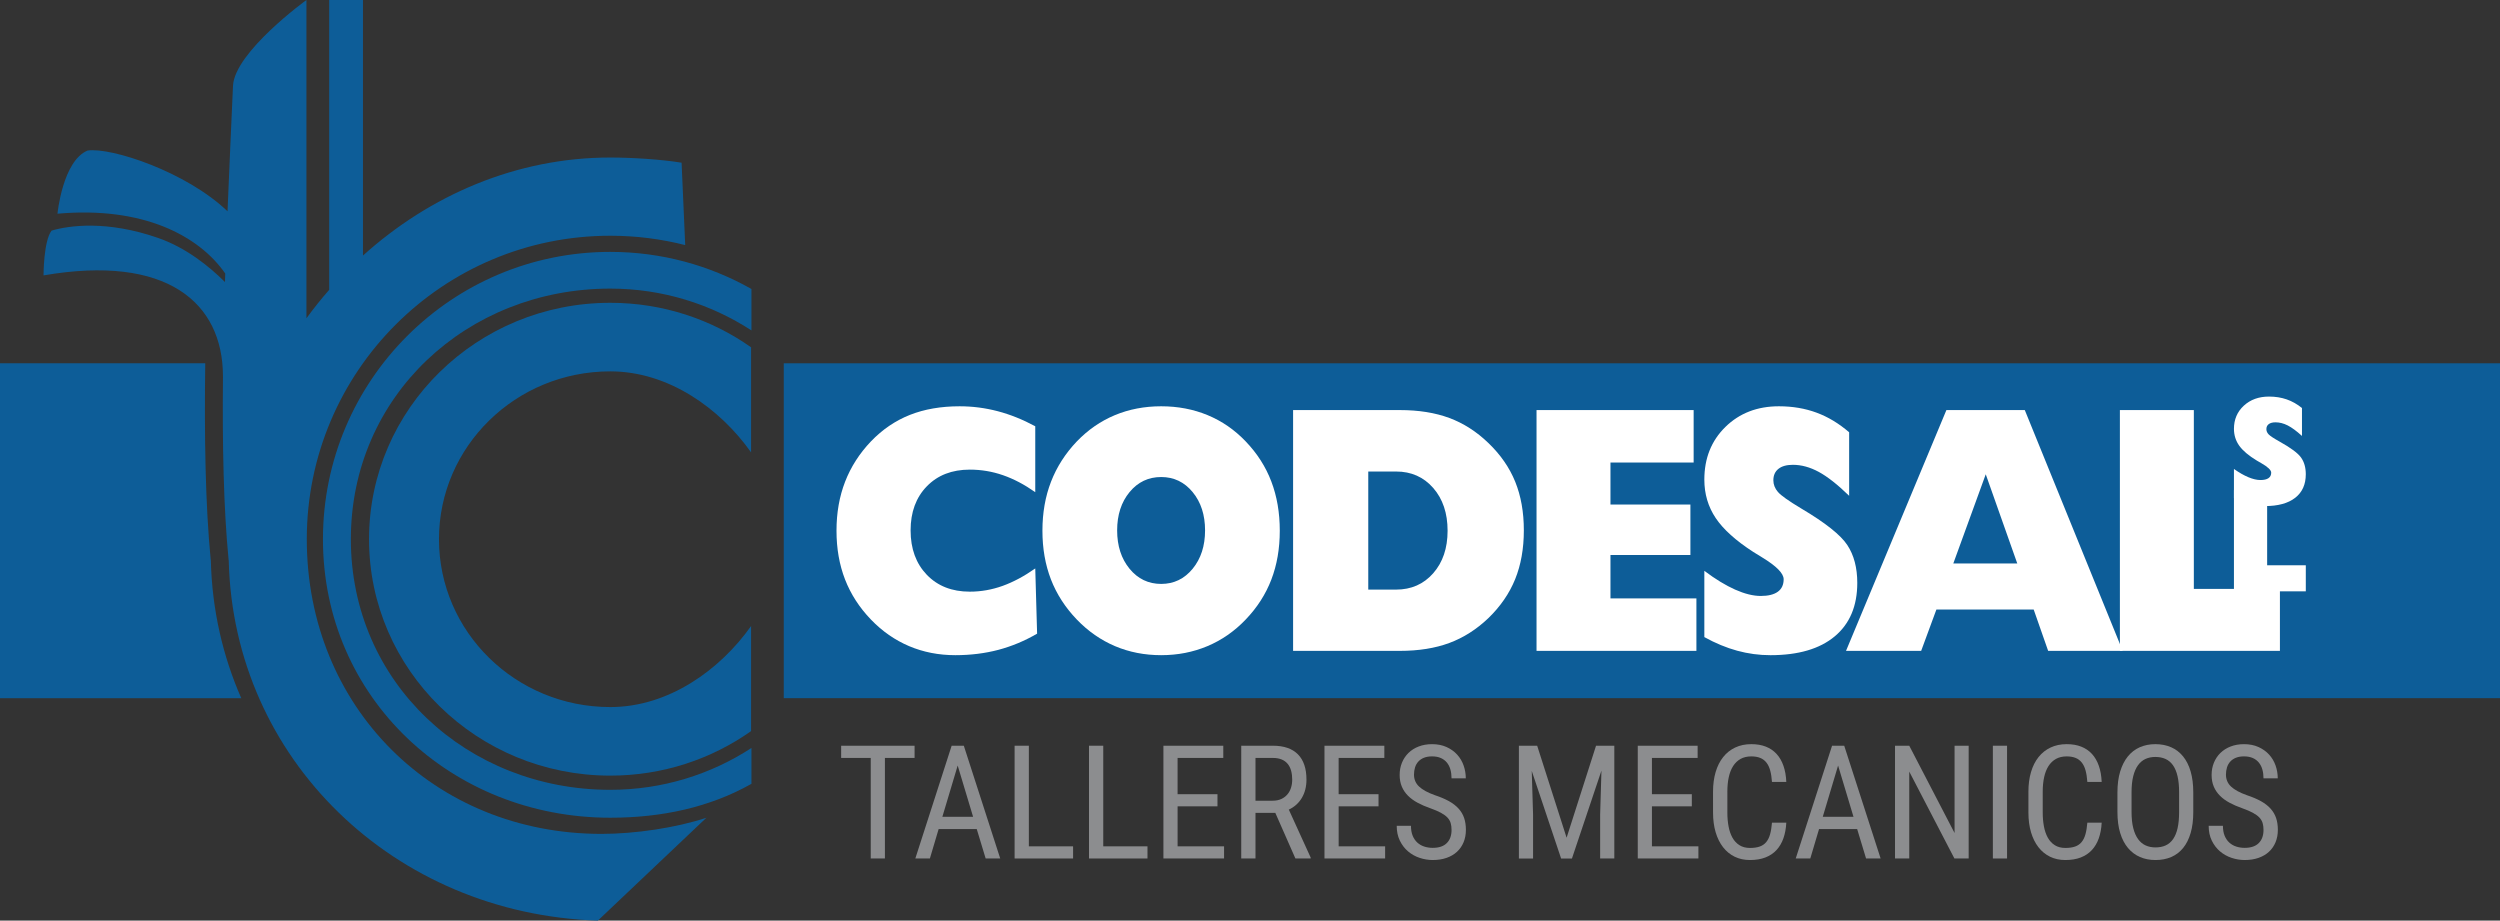 <?xml version="1.0" encoding="utf-8"?>
<!-- Generator: Adobe Illustrator 14.0.0, SVG Export Plug-In . SVG Version: 6.00 Build 43363)  -->
<!DOCTYPE svg PUBLIC "-//W3C//DTD SVG 1.1//EN" "http://www.w3.org/Graphics/SVG/1.1/DTD/svg11.dtd">
<svg version="1.1" id="Capa_1" xmlns="http://www.w3.org/2000/svg" xmlns:xlink="http://www.w3.org/1999/xlink" x="0px" y="0px"
	 width="283.688px" height="104.465px" viewBox="0 0 283.688 104.465" enable-background="new 0 0 283.688 104.465"
	 xml:space="preserve">
<rect x="0" y="0" width="283.688" height="104.465" fill="#333333" stroke="none"/>
<g>
	<rect x="88.938" y="41.225" fill="#0D5D98" width="194.75" height="38"/>
	<path fill="#FFFFFF" d="M253.497,56.524v-3.308c0.584,0.411,1.131,0.725,1.639,0.937c0.508,0.211,0.965,0.319,1.369,0.319
		c0.398,0,0.701-0.07,0.908-0.211c0.208-0.141,0.313-0.349,0.313-0.625c0-0.291-0.383-0.655-1.146-1.091
		c-0.209-0.121-0.367-0.212-0.477-0.275c-0.928-0.561-1.596-1.124-2-1.688c-0.403-0.564-0.605-1.204-0.605-1.921
		c0-1.064,0.374-1.941,1.123-2.629c0.748-0.687,1.699-1.031,2.852-1.031c0.726,0,1.396,0.106,2.007,0.318
		c0.612,0.212,1.191,0.539,1.737,0.98v3.17c-0.617-0.561-1.158-0.958-1.621-1.194c-0.465-0.234-0.924-0.352-1.377-0.352
		c-0.334,0-0.59,0.067-0.771,0.202c-0.18,0.133-0.27,0.324-0.27,0.571c0,0.212,0.082,0.406,0.246,0.584
		c0.163,0.177,0.578,0.453,1.244,0.824c1.279,0.71,2.096,1.318,2.451,1.823c0.354,0.504,0.532,1.134,0.532,1.89
		c0,1.153-0.399,2.042-1.2,2.668s-1.943,0.941-3.43,0.941c-0.602,0-1.191-0.076-1.773-0.223
		C254.665,57.053,254.081,56.827,253.497,56.524z"/>
	<g>
		<path fill="#FFFFFF" d="M117.477,55.85c-1.221-0.859-2.439-1.502-3.655-1.924c-1.215-0.423-2.474-0.635-3.776-0.635
			c-2.023,0-3.649,0.632-4.875,1.895c-1.228,1.262-1.84,2.93-1.84,5c0,2.082,0.613,3.762,1.84,5.039
			c1.227,1.275,2.852,1.914,4.875,1.914c1.267,0,2.509-0.219,3.724-0.654c1.215-0.438,2.451-1.098,3.707-1.982l0.209,7.402
			c-1.408,0.82-2.873,1.432-4.396,1.836c-1.524,0.402-3.152,0.605-4.884,0.605c-1.884,0-3.631-0.342-5.242-1.025
			s-3.056-1.689-4.335-3.018c-1.314-1.367-2.293-2.885-2.939-4.551c-0.646-1.668-0.968-3.51-0.968-5.527
			c0-2.031,0.325-3.887,0.977-5.566c0.651-1.68,1.628-3.204,2.93-4.571c1.302-1.354,2.776-2.356,4.422-3.008
			c1.646-0.651,3.526-0.977,5.643-0.977c1.465,0,2.904,0.186,4.317,0.557s2.834,0.94,4.265,1.709V55.85z"/>
		<path fill="#FFFFFF" d="M118.29,60.225c0-2.031,0.325-3.887,0.976-5.566c0.651-1.68,1.627-3.204,2.929-4.571
			c1.267-1.315,2.705-2.308,4.314-2.979c1.61-0.671,3.362-1.006,5.256-1.006c1.895,0,3.652,0.335,5.273,1.006
			c1.621,0.671,3.059,1.663,4.315,2.979c1.301,1.354,2.272,2.871,2.911,4.551c0.64,1.68,0.959,3.541,0.959,5.586
			c0,2.031-0.319,3.879-0.959,5.547c-0.639,1.666-1.609,3.176-2.911,4.531c-1.267,1.328-2.714,2.334-4.341,3.018
			c-1.627,0.684-3.376,1.025-5.248,1.025c-1.882,0-3.628-0.342-5.239-1.025c-1.609-0.684-3.053-1.689-4.332-3.018
			c-1.313-1.367-2.292-2.885-2.938-4.551C118.612,64.084,118.29,62.243,118.29,60.225z M126.768,60.186
			c0,1.758,0.47,3.209,1.41,4.355c0.941,1.145,2.137,1.719,3.587,1.719c1.44,0,2.629-0.574,3.57-1.719
			c0.94-1.146,1.41-2.598,1.41-4.355s-0.47-3.207-1.41-4.346c-0.941-1.141-2.13-1.709-3.57-1.709c-1.451,0-2.646,0.569-3.587,1.709
			C127.238,56.979,126.768,58.428,126.768,60.186z"/>
		<path fill="#FFFFFF" d="M146.734,73.858V46.533h12.106c2.139,0,4.015,0.3,5.625,0.898c1.611,0.599,3.085,1.543,4.422,2.832
			c1.385,1.328,2.402,2.796,3.053,4.405c0.652,1.607,0.978,3.447,0.978,5.518s-0.329,3.916-0.985,5.537
			c-0.658,1.621-1.672,3.096-3.045,4.424c-1.337,1.275-2.811,2.213-4.422,2.813c-1.61,0.598-3.486,0.898-5.625,0.898H146.734z
			 M155.264,53.506v13.399h3.157c1.721,0,3.125-0.619,4.213-1.855c1.087-1.238,1.631-2.846,1.631-4.824
			c0-1.992-0.544-3.611-1.631-4.854c-1.088-1.244-2.492-1.866-4.213-1.866H155.264z"/>
		<path fill="#FFFFFF" d="M174.358,73.858V46.533h17.828v5.957h-9.438v4.766h9.071v5.723h-9.071v4.922h9.752v5.957H174.358z"/>
		<path fill="#FFFFFF" d="M193.4,72.295v-7.52c1.245,0.938,2.407,1.646,3.489,2.129c1.081,0.48,2.053,0.723,2.913,0.723
			c0.849,0,1.493-0.16,1.937-0.479c0.441-0.32,0.662-0.791,0.662-1.416c0-0.664-0.814-1.492-2.441-2.48
			c-0.442-0.273-0.779-0.482-1.012-0.625c-1.978-1.277-3.396-2.557-4.257-3.838c-0.86-1.283-1.291-2.738-1.291-4.365
			c0-2.422,0.796-4.415,2.39-5.977s3.617-2.344,6.07-2.344c1.547,0,2.972,0.241,4.274,0.723c1.302,0.481,2.535,1.224,3.698,2.227
			v7.208c-1.314-1.277-2.466-2.181-3.454-2.715c-0.989-0.534-1.966-0.801-2.931-0.801c-0.709,0-1.256,0.153-1.64,0.459
			s-0.575,0.739-0.575,1.299c0,0.48,0.174,0.924,0.523,1.328c0.348,0.402,1.232,1.027,2.65,1.875
			c2.722,1.613,4.46,2.994,5.217,4.141c0.756,1.145,1.133,2.578,1.133,4.297c0,2.617-0.852,4.639-2.555,6.064
			c-1.704,1.426-4.138,2.139-7.301,2.139c-1.279,0-2.538-0.17-3.776-0.508C195.885,73.499,194.645,72.985,193.4,72.295z"/>
		<path fill="#FFFFFF" d="M209.477,73.858l11.391-27.325h8.896l11.111,27.325h-8.46l-1.64-4.688h-11.043l-1.727,4.688H209.477z
			 M221.653,63.936h7.256l-3.576-10.118L221.653,63.936z"/>
		<path fill="#FFFFFF" d="M240.555,73.858V46.533h8.391v20.293h9.768v7.031H240.555z"/>
	</g>
	<path fill="#FFFFFF" d="M253.497,67.102v-11.49h3.768v8.533h4.386v2.957H253.497z"/>
	<g>
		<path fill="#8C8D8F" d="M103.781,86.008h-3.366v11.408h-1.608V86.008h-3.357V84.62h8.332V86.008z"/>
		<path fill="#8C8D8F" d="M110.836,94.077h-4.324l-0.993,3.34h-1.652l4.122-12.797h1.38l4.131,12.797h-1.652L110.836,94.077z
			 M106.934,92.688h3.489l-1.749-5.818L106.934,92.688z"/>
		<path fill="#8C8D8F" d="M116.749,96.038h5.019v1.379h-6.636V84.62h1.617V96.038z"/>
		<path fill="#8C8D8F" d="M125.192,96.038h5.019v1.379h-6.636V84.62h1.617V96.038z"/>
		<path fill="#8C8D8F" d="M138.154,91.502h-4.526v4.535h5.273v1.379h-6.882V84.62h6.794v1.389h-5.186v4.113h4.526V91.502z"/>
		<path fill="#8C8D8F" d="M144.717,92.241h-2.25v5.176h-1.617V84.62h3.586c1.254,0,2.203,0.328,2.848,0.98
			c0.645,0.654,0.967,1.609,0.967,2.869c0,0.791-0.175,1.48-0.523,2.07c-0.349,0.588-0.842,1.033-1.48,1.332l2.479,5.439v0.105
			h-1.732L144.717,92.241z M142.467,90.86h1.952c0.369,0,0.691-0.063,0.967-0.189c0.275-0.125,0.505-0.295,0.689-0.51
			c0.185-0.213,0.324-0.465,0.418-0.756c0.094-0.289,0.141-0.602,0.141-0.936c0-0.369-0.041-0.703-0.123-1.006
			c-0.082-0.301-0.211-0.561-0.387-0.777s-0.403-0.385-0.682-0.502s-0.613-0.176-1.006-0.176h-1.969V90.86z"/>
		<path fill="#8C8D8F" d="M156.43,91.502h-4.526v4.535h5.273v1.379h-6.882V84.62h6.794v1.389h-5.186v4.113h4.526V91.502z"/>
		<path fill="#8C8D8F" d="M164.715,94.182c0-0.299-0.033-0.563-0.101-0.791s-0.192-0.438-0.374-0.629
			c-0.182-0.189-0.428-0.369-0.738-0.535c-0.311-0.168-0.711-0.338-1.203-0.514c-0.527-0.182-1.006-0.389-1.434-0.621
			c-0.428-0.23-0.792-0.496-1.094-0.799c-0.302-0.301-0.535-0.646-0.699-1.033s-0.246-0.828-0.246-1.326s0.087-0.959,0.26-1.385
			c0.173-0.424,0.419-0.793,0.738-1.107c0.319-0.313,0.706-0.559,1.16-0.734s0.959-0.264,1.516-0.264
			c0.621,0,1.171,0.109,1.648,0.326s0.879,0.504,1.204,0.861s0.569,0.77,0.733,1.238s0.246,0.953,0.246,1.451h-1.617
			c0-0.357-0.042-0.689-0.127-0.994s-0.219-0.568-0.4-0.791s-0.411-0.395-0.689-0.518s-0.611-0.186-0.998-0.186
			c-0.357,0-0.664,0.053-0.922,0.158s-0.471,0.25-0.638,0.436c-0.167,0.184-0.29,0.402-0.369,0.654s-0.118,0.527-0.118,0.826
			c0,0.539,0.193,0.99,0.58,1.354s0.984,0.689,1.793,0.977c0.621,0.205,1.154,0.432,1.6,0.68c0.445,0.25,0.81,0.533,1.094,0.85
			s0.492,0.67,0.624,1.063s0.198,0.838,0.198,1.336c0,0.521-0.088,0.994-0.264,1.416s-0.427,0.781-0.752,1.08
			s-0.719,0.529-1.182,0.689c-0.463,0.162-0.984,0.242-1.564,0.242c-0.504,0-1.001-0.082-1.49-0.246s-0.926-0.408-1.31-0.734
			c-0.384-0.324-0.694-0.73-0.932-1.217s-0.356-1.049-0.356-1.688h1.617c0,0.439,0.064,0.816,0.193,1.129
			c0.129,0.314,0.307,0.574,0.532,0.779s0.487,0.355,0.786,0.451c0.299,0.098,0.619,0.146,0.959,0.146
			c0.709,0,1.242-0.182,1.6-0.545S164.715,94.809,164.715,94.182z"/>
		<path fill="#8C8D8F" d="M174.431,84.62l3.34,10.441l3.34-10.441h2.074v12.797h-1.608v-4.982l0.149-4.992l-3.349,9.975h-1.23
			l-3.331-9.939l0.149,4.957v4.982h-1.608V84.62H174.431z"/>
		<path fill="#8C8D8F" d="M191.981,91.502h-4.527v4.535h5.273v1.379h-6.881V84.62h6.793v1.389h-5.186v4.113h4.527V91.502z"/>
		<path fill="#8C8D8F" d="M202.701,93.356c-0.035,0.662-0.146,1.254-0.329,1.775c-0.186,0.521-0.447,0.967-0.787,1.332
			c-0.34,0.367-0.76,0.646-1.262,0.84c-0.5,0.193-1.082,0.289-1.744,0.289c-0.645,0-1.225-0.125-1.74-0.377
			s-0.955-0.613-1.318-1.082s-0.643-1.033-0.84-1.695c-0.195-0.662-0.294-1.406-0.294-2.232V89.84c0-0.82,0.099-1.563,0.294-2.229
			c0.197-0.664,0.48-1.23,0.854-1.699c0.371-0.469,0.827-0.832,1.366-1.086c0.539-0.256,1.148-0.383,1.828-0.383
			c0.621,0,1.171,0.094,1.647,0.281c0.479,0.188,0.884,0.463,1.218,0.826s0.595,0.813,0.782,1.346s0.296,1.145,0.325,1.836h-1.626
			c-0.035-0.504-0.103-0.938-0.202-1.301s-0.243-0.664-0.431-0.9c-0.188-0.238-0.422-0.414-0.703-0.527
			c-0.281-0.115-0.618-0.172-1.011-0.172c-0.469,0-0.873,0.096-1.213,0.285c-0.34,0.191-0.621,0.459-0.844,0.805
			s-0.388,0.766-0.497,1.258c-0.107,0.492-0.162,1.039-0.162,1.643v2.383c0,0.563,0.045,1.086,0.137,1.572
			c0.09,0.486,0.236,0.912,0.439,1.275c0.201,0.363,0.467,0.648,0.795,0.855c0.328,0.209,0.727,0.313,1.195,0.313
			c0.439,0,0.811-0.053,1.111-0.162c0.303-0.107,0.549-0.277,0.738-0.51c0.191-0.23,0.336-0.527,0.436-0.889
			c0.1-0.359,0.17-0.795,0.211-1.305H202.701z"/>
		<path fill="#8C8D8F" d="M210.741,94.077h-4.324l-0.994,3.34h-1.652l4.123-12.797h1.379l4.131,12.797h-1.652L210.741,94.077z
			 M206.838,92.688h3.488l-1.748-5.818L206.838,92.688z"/>
		<path fill="#8C8D8F" d="M223.394,97.417h-1.617l-5.124-9.861v9.861h-1.617V84.62h1.617l5.142,9.906V84.62h1.6V97.417z"/>
		<path fill="#8C8D8F" d="M227.75,97.417h-1.608V84.62h1.608V97.417z"/>
		<path fill="#8C8D8F" d="M238.489,93.356c-0.035,0.662-0.146,1.254-0.33,1.775s-0.447,0.967-0.787,1.332
			c-0.34,0.367-0.76,0.646-1.261,0.84s-1.083,0.289-1.745,0.289c-0.645,0-1.225-0.125-1.74-0.377s-0.955-0.613-1.318-1.082
			s-0.643-1.033-0.839-1.695s-0.294-1.406-0.294-2.232V89.84c0-0.82,0.098-1.563,0.294-2.229c0.196-0.664,0.48-1.23,0.853-1.699
			s0.828-0.832,1.367-1.086c0.539-0.256,1.148-0.383,1.828-0.383c0.621,0,1.17,0.094,1.647,0.281s0.884,0.463,1.218,0.826
			s0.594,0.813,0.781,1.346s0.297,1.145,0.326,1.836h-1.627c-0.035-0.504-0.102-0.938-0.201-1.301s-0.244-0.664-0.432-0.9
			c-0.188-0.238-0.422-0.414-0.703-0.527c-0.281-0.115-0.617-0.172-1.01-0.172c-0.469,0-0.873,0.096-1.213,0.285
			c-0.34,0.191-0.621,0.459-0.844,0.805s-0.389,0.766-0.497,1.258s-0.163,1.039-0.163,1.643v2.383c0,0.563,0.046,1.086,0.137,1.572
			s0.237,0.912,0.439,1.275s0.467,0.648,0.795,0.855c0.328,0.209,0.727,0.313,1.195,0.313c0.439,0,0.811-0.053,1.112-0.162
			c0.302-0.107,0.548-0.277,0.738-0.51c0.19-0.23,0.335-0.527,0.435-0.889c0.1-0.359,0.17-0.795,0.211-1.305H238.489z"/>
		<path fill="#8C8D8F" d="M248.883,92.143c0,0.908-0.1,1.703-0.299,2.383s-0.483,1.246-0.853,1.699
			c-0.369,0.455-0.819,0.797-1.349,1.025c-0.531,0.229-1.127,0.342-1.789,0.342c-0.645,0-1.23-0.113-1.758-0.342
			s-0.981-0.57-1.362-1.025c-0.381-0.453-0.675-1.02-0.884-1.699c-0.207-0.68-0.312-1.475-0.312-2.383V89.92
			c0-0.902,0.104-1.695,0.312-2.379c0.209-0.682,0.5-1.252,0.875-1.713c0.375-0.459,0.826-0.805,1.354-1.037
			c0.527-0.23,1.113-0.348,1.758-0.348c0.662,0,1.258,0.117,1.789,0.348c0.529,0.232,0.982,0.578,1.357,1.037
			c0.375,0.461,0.662,1.031,0.861,1.713c0.199,0.684,0.299,1.477,0.299,2.379V92.143z M247.275,89.903
			c0-0.703-0.059-1.309-0.176-1.816c-0.117-0.506-0.29-0.922-0.519-1.248c-0.229-0.324-0.51-0.563-0.844-0.715
			s-0.721-0.229-1.16-0.229c-0.416,0-0.789,0.076-1.121,0.229c-0.33,0.152-0.613,0.391-0.848,0.715
			c-0.234,0.326-0.414,0.742-0.541,1.248c-0.125,0.508-0.188,1.113-0.188,1.816v2.24c0,0.709,0.064,1.318,0.193,1.824
			c0.129,0.508,0.311,0.922,0.545,1.248c0.234,0.324,0.519,0.564,0.853,0.717s0.709,0.229,1.125,0.229
			c0.439,0,0.826-0.076,1.16-0.229s0.613-0.393,0.84-0.717c0.225-0.326,0.395-0.74,0.51-1.248c0.113-0.506,0.171-1.115,0.171-1.824
			V89.903z"/>
		<path fill="#8C8D8F" d="M256.852,94.182c0-0.299-0.033-0.563-0.101-0.791s-0.192-0.438-0.374-0.629
			c-0.182-0.189-0.428-0.369-0.738-0.535c-0.311-0.168-0.711-0.338-1.203-0.514c-0.527-0.182-1.006-0.389-1.434-0.621
			c-0.428-0.23-0.792-0.496-1.094-0.799c-0.302-0.301-0.535-0.646-0.699-1.033s-0.246-0.828-0.246-1.326s0.087-0.959,0.26-1.385
			c0.173-0.424,0.419-0.793,0.738-1.107c0.319-0.313,0.706-0.559,1.16-0.734s0.959-0.264,1.516-0.264
			c0.621,0,1.171,0.109,1.648,0.326s0.879,0.504,1.204,0.861s0.569,0.77,0.733,1.238s0.246,0.953,0.246,1.451h-1.617
			c0-0.357-0.042-0.689-0.127-0.994s-0.219-0.568-0.4-0.791s-0.411-0.395-0.689-0.518s-0.611-0.186-0.998-0.186
			c-0.357,0-0.664,0.053-0.922,0.158s-0.471,0.25-0.638,0.436c-0.167,0.184-0.29,0.402-0.369,0.654s-0.118,0.527-0.118,0.826
			c0,0.539,0.193,0.99,0.58,1.354s0.984,0.689,1.793,0.977c0.621,0.205,1.154,0.432,1.6,0.68c0.445,0.25,0.81,0.533,1.094,0.85
			s0.492,0.67,0.624,1.063s0.198,0.838,0.198,1.336c0,0.521-0.088,0.994-0.264,1.416s-0.427,0.781-0.752,1.08
			s-0.719,0.529-1.182,0.689c-0.463,0.162-0.984,0.242-1.564,0.242c-0.504,0-1.001-0.082-1.49-0.246s-0.926-0.408-1.31-0.734
			c-0.384-0.324-0.694-0.73-0.932-1.217s-0.356-1.049-0.356-1.688h1.617c0,0.439,0.064,0.816,0.193,1.129
			c0.129,0.314,0.307,0.574,0.532,0.779s0.487,0.355,0.786,0.451c0.299,0.098,0.619,0.146,0.959,0.146
			c0.709,0,1.242-0.182,1.6-0.545S256.852,94.809,256.852,94.182z"/>
	</g>
	<g>
		<path fill="#0D5D98" d="M69.251,42.14c6.626,0,12.471,4.235,15.979,9.196V39.412c-4.498-3.175-10.014-5.051-15.979-5.051
			c-15.119,0-27.375,12.011-27.375,26.827c0,14.814,12.257,26.826,27.375,26.826c5.966,0,11.482-1.877,15.979-5.052V71.039
			c-3.509,4.962-9.353,9.196-15.979,9.196c-10.735,0-19.438-8.527-19.438-19.047C49.813,50.668,58.516,42.14,69.251,42.14z"/>
		<path fill="#0D5D98" d="M85.272,32.794c-4.733-2.676-10.196-4.211-16.021-4.211c-18.007,0-32.604,14.597-32.604,32.604
			c0,18.006,14.597,31.604,32.604,31.604c5.825,0,11.288-1.172,16.021-3.848v-4.066c-4.611,3-10.11,4.748-16.021,4.748
			c-16.258,0-29.438-12.18-29.438-28.438c0-16.258,13.18-28.438,29.438-28.438c5.911,0,11.41,1.749,16.021,4.747V32.794z"/>
		<path fill="#0D5D98" d="M34.813,61.188c0-19.02,15.418-34.438,34.438-34.438c2.935,0,5.783,0.37,8.503,1.061l-0.411-9.348
			c-2.309-0.381-5.676-0.588-8.092-0.588c-10.656,0-20.474,4.282-28.063,11.125V0h-3.833v32.888
			c-0.908,1.036-1.769,2.114-2.583,3.229V0c0,0-8.167,5.917-8.333,9.75c-0.179,4.123-0.411,9.013-0.621,14.226
			c-4.694-4.503-13.23-7.29-15.879-6.892C7.109,18.25,6.522,24.25,6.522,24.25c9.699-0.865,16.046,2.487,19.038,6.789
			c-0.01,0.322-0.021,0.644-0.031,0.967c-1.745-1.741-4.376-3.89-7.59-5.006c-5.806-2.017-10.083-1.417-12.083-0.833
			c-0.917,1.167-0.917,5.083-0.917,5.083c14-2.417,20.341,3.083,20.361,11.416c0,0.051,0.001,0.089,0.001,0.139
			c-0.075,7.575,0.066,14.858,0.638,20.696c0.004,0.041,0.012,0.075,0.017,0.115c0.542,22.521,18.766,40.107,41.885,40.85
			l12.319-11.674c-3.426,1.143-8.099,1.834-11.908,1.834C49.231,94.625,34.813,80.208,34.813,61.188z"/>
	</g>
	<path fill="#0D5D98" d="M23.926,63.616c-0.005-0.039-0.013-0.074-0.017-0.115c-0.611-6.242-0.73-14.137-0.619-22.276H0v38h27.377
		C25.277,74.442,24.06,69.18,23.926,63.616z"/>
</g>
</svg>
